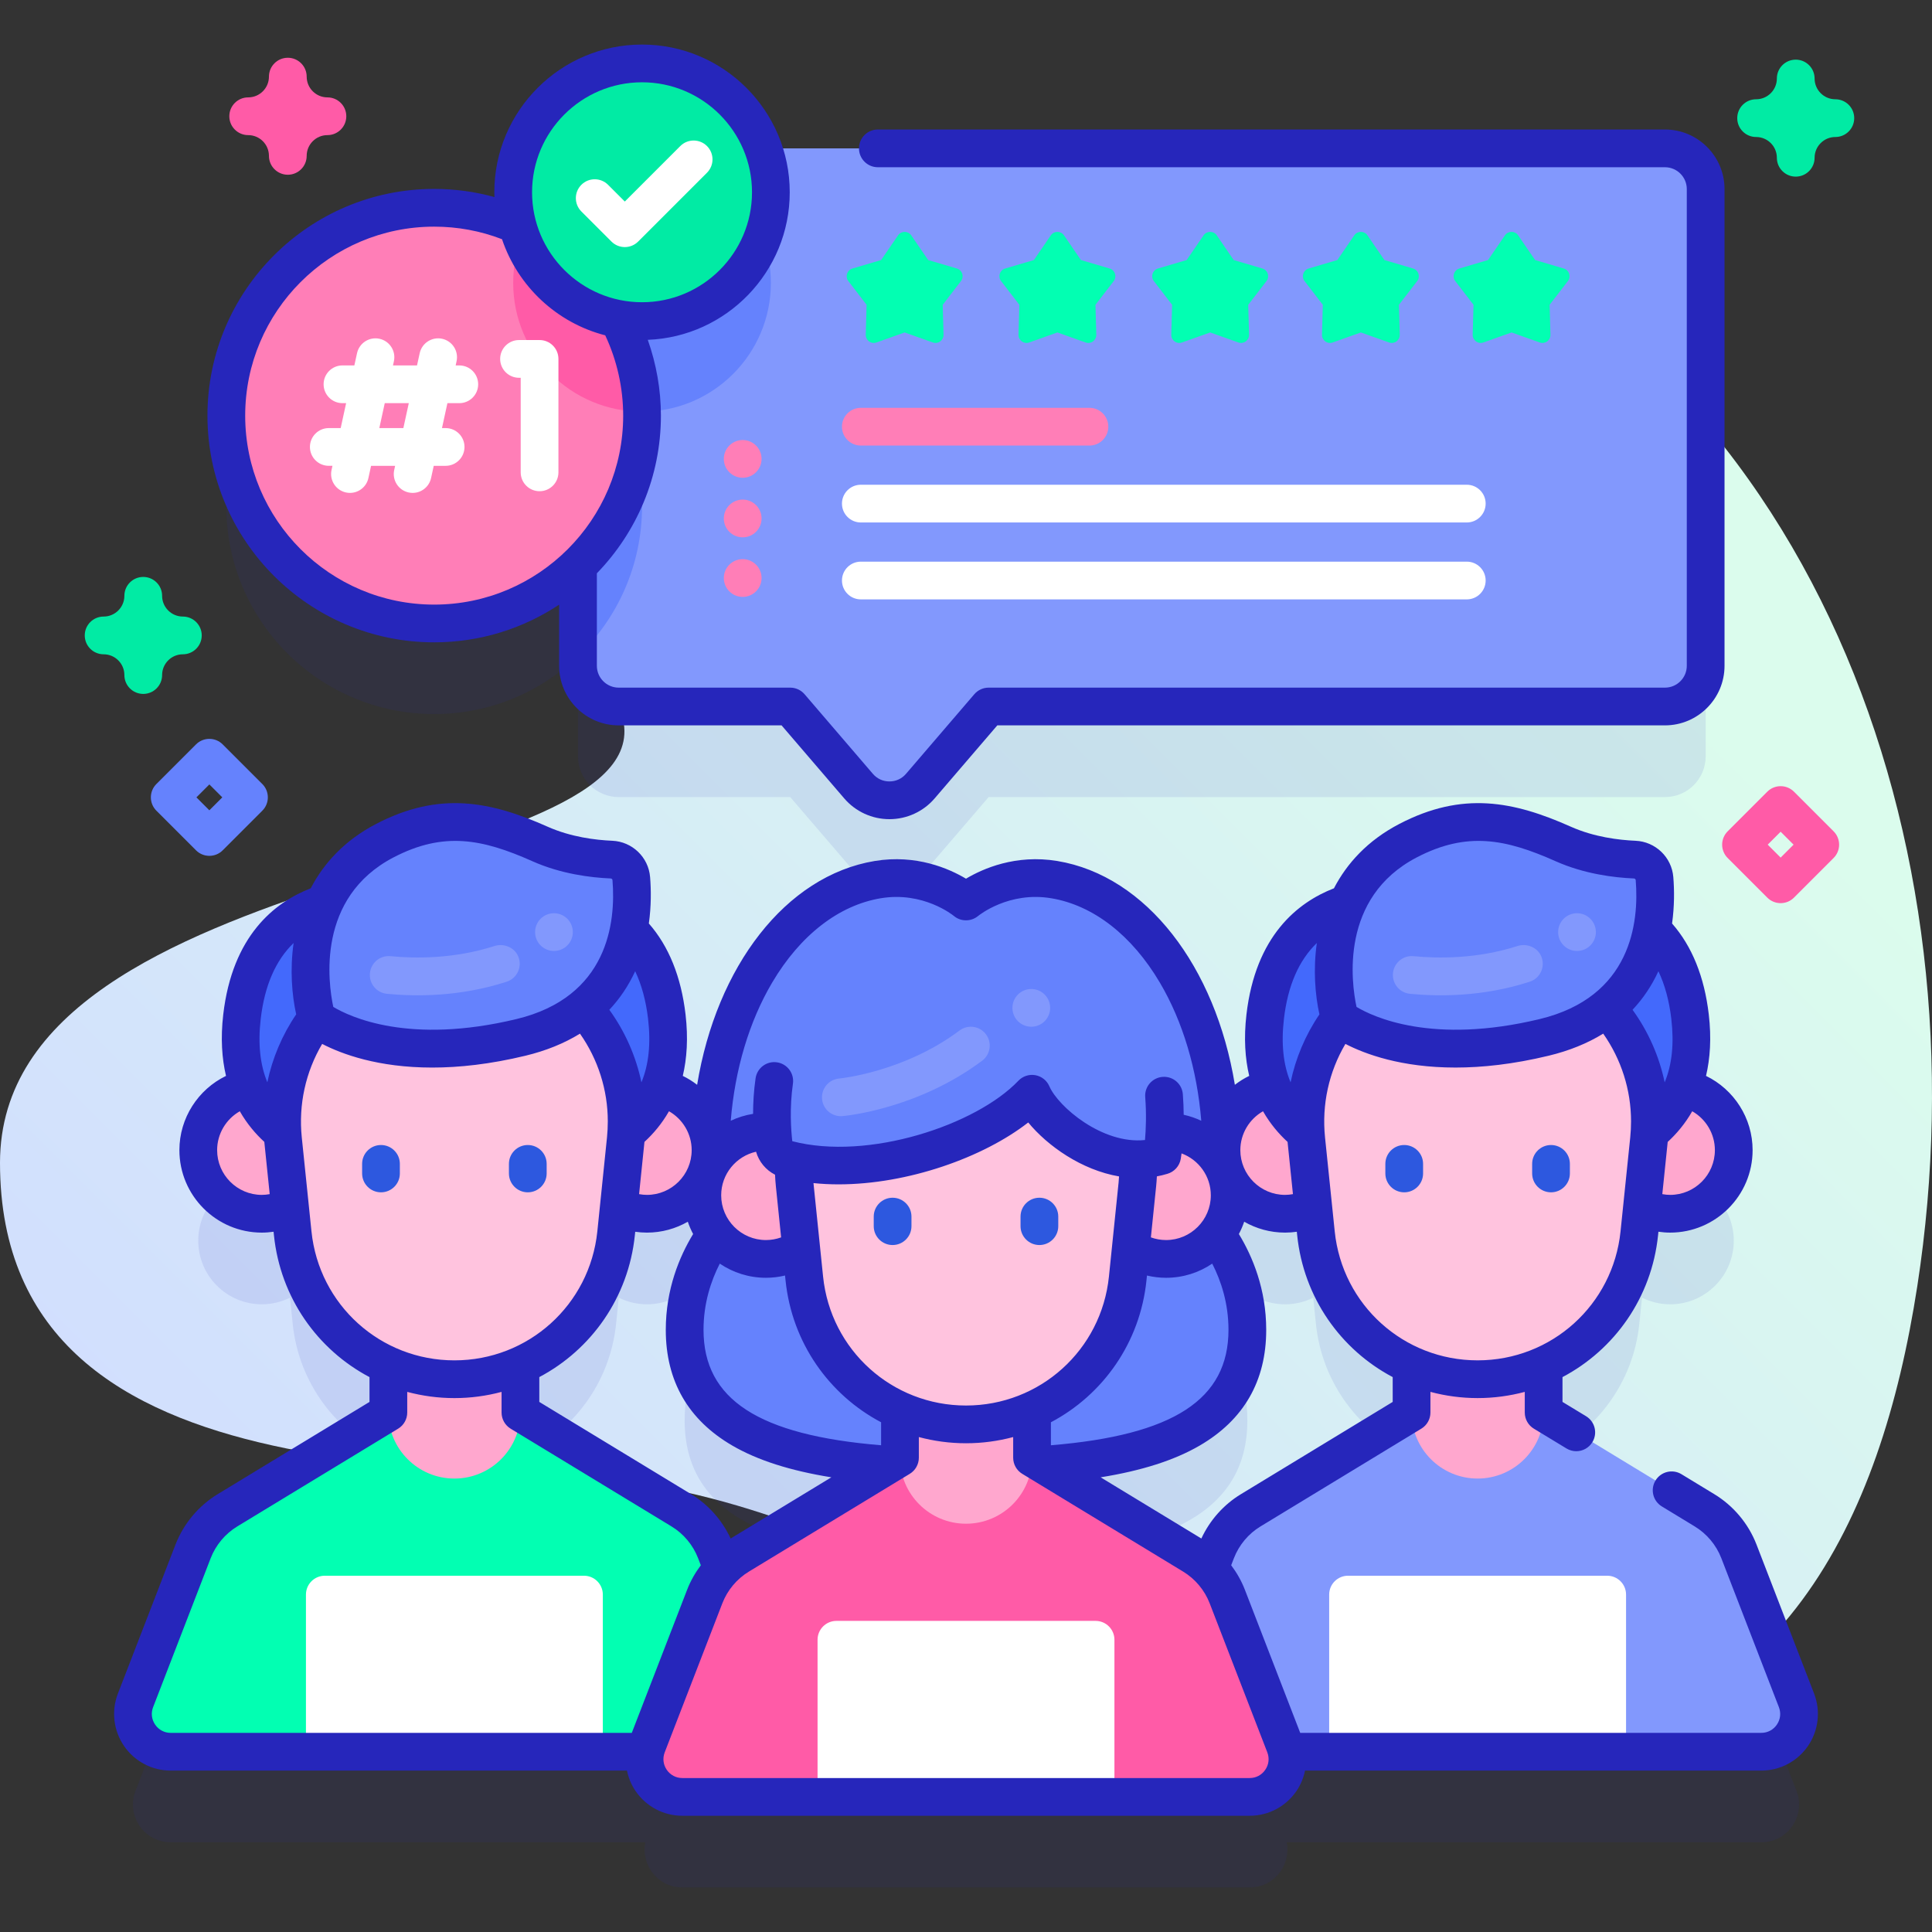 <svg id="Capa_1" enable-background="new 0 0 512 512" height="512" viewBox="0 0 512 512" width="512" xmlns="http://www.w3.org/2000/svg" xmlns:xlink="http://www.w3.org/1999/xlink"><rect x="0" y="0" width="512" height="512" fill="#333333" stroke="none"/><linearGradient id="SVGID_1_" gradientUnits="userSpaceOnUse" x1="72.989" x2="416.349" y1="492.907" y2="149.548"><stop offset=".049" stop-color="#d1ddff"/><stop offset=".999" stop-color="#dbfced"/></linearGradient><g><g><path d="m364.823 49.98c-69.098-27.035-164.784-16.764-217.662 31.51-37.336 34.085-8.439 43.8 17.016 106.17 18.423 45.14-164.177 38.927-164.177 120.495 0 94.299 132.251 76.424 181.329 87.218 75.036 16.504 140.496 78.242 220.668 70.103 69.795-7.086 96.403-61.855 106.109-124.642 18.082-116.976-26.329-245.094-143.283-290.854z" fill="url(#SVGID_1_)"/></g><g><g fill="#2626bb" opacity=".1"><path d="m171.032 488.222c-1.235 6.038 3.348 11.97 9.791 11.97h150.356c6.443 0 11.026-5.933 9.791-11.97h125.793c7.025 0 11.86-7.053 9.328-13.605l-15.261-39.487c-1.752-4.533-4.954-8.36-9.107-10.884l-42.637-25.914v-12.533c13.705-6.101 23.722-19.167 25.347-34.955l.716-6.951c2.251 1.115 4.778 1.758 7.46 1.758 9.309 0 16.855-7.546 16.855-16.855 0-8.17-5.814-14.979-13.53-16.524 1.979-5.021 2.834-11.211 1.943-18.854-1.275-10.947-5.134-18.235-10.102-23.054 1.013-5.245.966-10.105.688-13.536-.225-2.763-2.486-4.907-5.256-5.024-4.59-.194-11.962-1.038-18.92-4.141-14.771-6.585-26.514-8.504-41.145-.878-8.328 4.341-13.254 10.372-16.094 16.67-9.912 3.241-19.581 11.298-21.755 29.962-.89 7.643-.035 13.833 1.943 18.854-7.714 1.544-13.526 8.35-13.529 16.517-.218-37.072-19.073-67.487-44.34-71.682-13.753-2.283-23.366 5.799-23.366 5.799s-9.612-8.082-23.366-5.799c-25.262 4.194-44.113 34.598-44.339 71.659-.014-8.157-5.822-14.952-13.528-16.495 1.979-5.021 2.834-11.211 1.943-18.854-1.275-10.947-5.134-18.235-10.102-23.054 1.013-5.245.966-10.105.688-13.536-.225-2.763-2.486-4.907-5.256-5.024-4.59-.194-11.962-1.038-18.92-4.141-14.771-6.585-26.514-8.504-41.145-.878-8.328 4.341-13.254 10.372-16.094 16.67-9.912 3.241-19.581 11.298-21.755 29.962-.89 7.643-.035 13.833 1.943 18.854-7.716 1.545-13.53 8.354-13.53 16.524 0 9.309 7.546 16.855 16.855 16.855 2.682 0 5.209-.643 7.46-1.758l.716 6.951c1.625 15.787 11.643 28.854 25.347 34.955v12.533l-42.637 25.914c-4.153 2.524-7.355 6.351-9.107 10.884l-15.261 39.487c-2.532 6.552 2.303 13.605 9.328 13.605h125.791zm24.831-52.006c-1.629.99-3.106 2.187-4.412 3.542l-1.789-4.628c-1.752-4.533-4.954-8.36-9.107-10.884l-42.637-25.914v-12.533c13.705-6.101 23.722-19.167 25.347-34.955l.716-6.951c2.251 1.115 4.778 1.758 7.46 1.758 9.283 0 16.81-7.506 16.851-16.78-.006 1.178.016 2.365.048 3.556-1.405 2.461-2.22 5.302-2.22 8.339 0 3.87 1.318 7.425 3.511 10.27-3.641 5.204-8.19 13.981-8.19 25.387 0 24.837 22.423 33.505 53.986 35.745zm135.584-11.97c-4.153 2.524-7.355 6.351-9.107 10.884l-1.789 4.63c-1.307-1.356-2.783-2.553-4.413-3.543l-39.565-24.048c31.563-2.24 53.986-10.908 53.986-35.745 0-11.406-4.549-20.183-8.19-25.387 2.193-2.845 3.511-6.4 3.511-10.27 0-3.037-.814-5.878-2.22-8.339.032-1.21.053-2.417.046-3.615.009 9.301 7.551 16.839 16.854 16.839 2.682 0 5.209-.643 7.46-1.758l.716 6.951c1.625 15.787 11.643 28.854 25.347 34.955v12.533z"/><path d="m115.064 189.228c14.795 0 28.217-5.844 38.113-15.337v26.551c0 5.958 4.83 10.789 10.789 10.789h45.458l18.099 21.094c4.305 5.018 12.07 5.018 16.376 0l18.099-21.094h179.231c5.958 0 10.789-4.83 10.789-10.789v-126.335c0-5.958-4.83-10.789-10.789-10.789h-238.975c-4.758-13.129-17.337-22.51-32.108-22.51-18.857 0-34.144 15.287-34.144 34.144 0 3.016.395 5.938 1.129 8.723-6.758-2.959-14.217-4.612-22.067-4.612-30.421 0-55.082 24.661-55.082 55.082.001 30.422 24.661 55.083 55.082 55.083z"/></g><g><g><g><g><g><g fill="#ffa7ce"><circle cx="69.394" cy="304.796" r="16.855"/><circle cx="171.442" cy="304.796" r="16.855"/></g><g fill="#4369fc"><path d="m103.764 237.674c-11.737-1.014-36.028.74-39.639 31.744-4.271 36.663 31.527 40.003 39.639 40.29z"/><path d="m137.071 237.674c11.737-1.014 36.028.74 39.639 31.744 4.271 36.663-31.527 40.003-39.639 40.29z"/></g><g><path d="m204.923 450.617-15.261-39.487c-1.752-4.533-4.954-8.36-9.107-10.884l-42.637-25.914h-35.001l-42.637 25.914c-4.153 2.524-7.355 6.351-9.107 10.884l-15.261 39.487c-2.532 6.552 2.303 13.605 9.328 13.605h35.84l5-5h68.675l5 5h35.84c7.025 0 11.861-7.053 9.328-13.605z" fill="#02ffb2"/><path d="m159.755 464.222v-41.64c0-2.761-2.239-5-5-5h-68.675c-2.761 0-5 2.239-5 5v41.64z" fill="#fff"/><path d="m137.918 374.331v-23.124h-35.001v23.124c0 9.665 7.835 17.5 17.5 17.5 9.666.001 17.501-7.835 17.501-17.5z" fill="#ffa7ce"/></g><g><path d="m120.418 365.507c-22.081 0-40.586-16.698-42.848-38.663l-2.565-24.918c-2.772-26.921 18.35-50.329 45.413-50.329 27.063 0 48.185 23.408 45.413 50.329l-2.565 24.918c-2.262 21.965-20.767 38.663-42.848 38.663z" fill="#ffc3de"/><g><g><path d="m100.966 315.977c-2.761 0-5-2.239-5-5v-2.537c0-2.761 2.239-5 5-5s5 2.239 5 5v2.537c0 2.761-2.239 5-5 5z" fill="#2d58df"/></g><g><path d="m139.87 315.977c-2.761 0-5-2.239-5-5v-2.537c0-2.761 2.239-5 5-5s5 2.239 5 5v2.537c0 2.761-2.239 5-5 5z" fill="#2d58df"/></g></g></g><g><g><path d="m83.924 269.9s16.976 13.976 54.131 5.019c28.795-6.941 30.109-31.425 29.242-42.091-.225-2.763-2.486-4.907-5.256-5.024-4.59-.194-11.962-1.038-18.92-4.14-14.771-6.585-26.514-8.504-41.145-.878-27.516 14.341-18.052 47.114-18.052 47.114z" fill="#6582fd"/></g><g><g><path d="m137.301 253.375c-1.047-2.371-3.832-3.451-6.3-2.659-10.737 3.446-21.09 3.307-27.519 2.679-2.887-.282-5.396 1.966-5.466 4.866-.063 2.622 1.901 4.848 4.511 5.106 7.469.738 19.284.847 31.751-3.201 2.791-.907 4.24-4.036 3.023-6.791z" fill="#8298fd"/></g><circle cx="146.806" cy="247.015" fill="#8298fd" r="5"/></g></g></g><g><g fill="#ffa7ce"><circle cx="340.56" cy="304.796" r="16.855"/><circle cx="442.608" cy="304.796" r="16.855"/></g><g fill="#4369fc"><path d="m374.93 237.674c-11.737-1.014-36.028.74-39.639 31.744-4.271 36.663 31.527 40.003 39.639 40.29z"/><path d="m408.237 237.674c11.737-1.014 36.027.74 39.639 31.744 4.271 36.663-31.527 40.003-39.639 40.29z"/></g><g><path d="m476.089 450.617-15.261-39.487c-1.752-4.533-4.954-8.36-9.107-10.884l-42.637-25.914h-35.001l-42.637 25.914c-4.153 2.524-7.355 6.351-9.107 10.884l-15.261 39.487c-2.532 6.552 2.303 13.605 9.328 13.605h35.84l5-5h68.675l5 5h35.84c7.025 0 11.861-7.053 9.328-13.605z" fill="#8298fd"/><path d="m430.921 464.222v-41.64c0-2.761-2.239-5-5-5h-68.675c-2.761 0-5 2.239-5 5v41.64z" fill="#fff"/><path d="m409.084 374.331v-23.124h-35.001v23.124c0 9.665 7.835 17.5 17.5 17.5 9.666.001 17.501-7.835 17.501-17.5z" fill="#ffa7ce"/></g><g><path d="m391.584 365.507c-22.081 0-40.586-16.698-42.848-38.663l-2.565-24.918c-2.772-26.921 18.35-50.329 45.413-50.329 27.063 0 48.185 23.408 45.413 50.329l-2.565 24.918c-2.262 21.965-20.767 38.663-42.848 38.663z" fill="#ffc3de"/><g><g><path d="m372.132 315.977c-2.761 0-5-2.239-5-5v-2.537c0-2.761 2.239-5 5-5s5 2.239 5 5v2.537c0 2.761-2.239 5-5 5z" fill="#2d58df"/></g><g><path d="m411.036 315.977c-2.761 0-5-2.239-5-5v-2.537c0-2.761 2.239-5 5-5s5 2.239 5 5v2.537c0 2.761-2.239 5-5 5z" fill="#2d58df"/></g></g></g><g><g><path d="m355.089 269.9s16.976 13.976 54.131 5.019c28.795-6.941 30.109-31.425 29.242-42.091-.225-2.763-2.486-4.907-5.256-5.024-4.59-.194-11.962-1.038-18.921-4.14-14.771-6.585-26.514-8.504-41.145-.878-27.514 14.341-18.051 47.114-18.051 47.114z" fill="#6582fd"/></g><g><g><path d="m408.418 253.375c-1.047-2.371-3.832-3.451-6.3-2.659-10.737 3.446-21.09 3.307-27.519 2.679-2.887-.282-5.396 1.966-5.466 4.866-.063 2.622 1.901 4.848 4.511 5.106 7.469.738 19.284.847 31.751-3.201 2.791-.907 4.24-4.036 3.023-6.791z" fill="#8298fd"/></g><circle cx="417.923" cy="247.015" fill="#8298fd" r="5"/></g></g></g></g><g><g><g><g><path d="m321.785 326.218c8.553-46.173-12.414-88.129-42.419-93.11-13.753-2.283-23.366 5.799-23.366 5.799s-9.612-8.082-23.366-5.799c-30.005 4.981-50.973 46.937-42.419 93.11-3.717 5.075-8.773 14.183-8.773 26.205 0 29.96 32.613 36.403 74.558 36.403s74.558-6.443 74.558-36.403c0-12.022-5.056-21.131-8.773-26.205z" fill="#6582fd"/><g><g fill="#ffa7ce"><circle cx="202.976" cy="316.766" r="16.855"/><circle cx="309.024" cy="316.766" r="16.855"/></g><g><path d="m340.505 462.587-15.261-39.487c-1.752-4.533-4.954-8.36-9.107-10.884l-42.637-25.915h-35l-42.637 25.914c-4.153 2.524-7.355 6.351-9.107 10.884l-15.261 39.487c-2.532 6.552 2.303 13.605 9.328 13.605h35.84l5-5h65.516l8.159 5h35.84c7.025.001 11.86-7.052 9.327-13.604z" fill="#ff5ba7"/><path d="m295.337 476.192v-41.64c0-2.761-2.239-5-5-5h-68.675c-2.761 0-5 2.239-5 5v41.64z" fill="#fff"/><path d="m273.5 386.301v-23.124h-35v23.124c0 9.665 7.835 17.5 17.5 17.5 9.665.001 17.5-7.834 17.5-17.5z" fill="#ffa7ce"/></g><path d="m256 377.477c-22.081 0-40.586-16.698-42.848-38.663l-2.566-24.918c-2.772-26.921 18.35-50.329 45.413-50.329 27.063 0 48.185 23.408 45.413 50.329l-2.565 24.918c-2.261 21.965-20.766 38.663-42.847 38.663z" fill="#ffc3de"/></g><path d="m290.082 257.481h-65.472c-21.568 10.521-20.672 36.384-19.617 45.524.237 2.055 1.729 3.732 3.73 4.255 21.919 5.73 52.506-4.522 64.778-17.403 3.539 8.215 19.773 20.906 34.481 16.413.003-.001.004.001.005-.001.026-.165 6.149-36.595-17.905-48.788z" fill="#6582fd"/><path d="m480.754 448.812-15.26-39.488c-2.136-5.53-6.106-10.272-11.177-13.351l-8.72-5.301c-2.36-1.435-5.435-.685-6.87 1.675s-.685 5.436 1.675 6.87l8.723 5.303c3.195 1.939 5.695 4.926 7.041 8.408l15.26 39.488c.604 1.563.406 3.253-.542 4.636-.947 1.381-2.45 2.173-4.124 2.173h-122.189l-14.667-37.932c-.899-2.327-2.138-4.501-3.628-6.483l.728-1.883c1.347-3.488 3.846-6.473 7.043-8.409l42.629-25.91c1.492-.906 2.403-2.526 2.403-4.272v-5.474c3.992 1.066 8.18 1.644 12.5 1.644s8.508-.578 12.5-1.643v5.473c0 1.747.912 3.368 2.406 4.274l8.65 5.25c.811.492 1.706.727 2.589.727 1.69 0 3.338-.856 4.279-2.406 1.433-2.361.681-5.437-1.68-6.869l-6.244-3.79v-6.575c13.776-7.274 23.623-21.061 25.324-37.588l.096-.936c1.03.149 2.07.233 3.11.233 12.048 0 21.85-9.806 21.85-21.859 0-8.512-4.961-16.094-12.347-19.671 1.087-4.593 1.469-9.98.733-16.29-1.168-9.982-4.442-18.068-9.729-24.095.649-4.645.604-8.93.329-12.317-.427-5.257-4.739-9.39-10.028-9.613-4.42-.188-10.974-.983-17.096-3.712-15.18-6.769-28.726-9.484-45.492-.745-8.401 4.379-13.884 10.453-17.321 17.058-9.651 3.747-20.763 12.607-23.184 33.426-.735 6.31-.354 11.696.732 16.287-1.357.657-2.626 1.454-3.803 2.362-5.119-31.286-23.41-55.386-47.065-59.314-11.022-1.826-19.741 2.037-24.188 4.691-4.447-2.655-13.169-6.519-24.189-4.691-23.655 3.927-41.944 28.027-47.064 59.314-1.178-.908-2.446-1.705-3.803-2.362 1.087-4.592 1.468-9.978.733-16.288-1.167-9.985-4.439-18.073-9.724-24.1.649-4.643.603-8.927.328-12.313-.427-5.257-4.739-9.39-10.028-9.613-4.42-.188-10.974-.983-17.096-3.712-15.18-6.769-28.727-9.484-45.492-.745-8.401 4.379-13.883 10.452-17.32 17.057-9.648 3.749-20.758 12.609-23.179 33.428-.736 6.309-.355 11.696.732 16.288-7.391 3.578-12.355 11.16-12.355 19.671 0 12.054 9.802 21.859 21.85 21.859 1.04 0 2.079-.084 3.11-.233l.096.935c1.701 16.528 11.547 30.315 25.324 37.589v6.577l-40.235 24.448c-5.056 3.07-9.025 7.809-11.179 13.352l-15.26 39.49c-1.783 4.615-1.175 9.809 1.625 13.893 2.799 4.082 7.423 6.52 12.369 6.52h120.911c.398 1.924 1.155 3.781 2.299 5.45 2.799 4.082 7.423 6.52 12.369 6.52h150.36c4.946 0 9.57-2.438 12.369-6.52 1.144-1.669 1.901-3.526 2.299-5.45h120.91c4.948 0 9.573-2.437 12.371-6.517 2.8-4.086 3.407-9.28 1.623-13.899zm-111.674-77.289-40.22 24.446c-4.574 2.77-8.239 6.905-10.487 11.752l-26.693-16.219c10.906-1.752 19.569-4.528 26.236-8.404 11.708-6.807 17.644-17.126 17.644-30.673 0-10.77-3.608-19.412-7.246-25.398.555-1.039 1.025-2.129 1.409-3.26 3.197 1.833 6.895 2.887 10.837 2.887 1.051 0 2.088-.082 3.111-.227l.096.929c1.701 16.526 11.543 30.312 25.313 37.587zm-175.453 36.198c-2.246-4.842-5.906-8.977-10.47-11.749l-40.237-24.449v-6.581c13.77-7.275 23.615-21.06 25.324-37.586l.095-.928c1.02.145 2.053.226 3.101.226 3.942 0 7.64-1.054 10.837-2.887.383 1.13.854 2.22 1.409 3.26-3.638 5.986-7.246 14.629-7.246 25.398 0 13.547 5.936 23.866 17.644 30.673 6.667 3.875 15.33 6.651 26.236 8.404zm6.734-102.505c.763 2.65 2.579 4.841 5.033 6.094.044 1.036.115 2.07.222 3.096l1.388 13.512c-1.281.462-2.638.707-4.024.707-6.54 0-11.86-5.32-11.86-11.86 0-5.634 3.959-10.353 9.241-11.549zm33.139 77.792c-32.514-2.682-47.06-12.157-47.06-30.583 0-7.063 1.977-12.999 4.308-17.552 3.493 2.367 7.704 3.752 12.232 3.752 1.72 0 3.416-.208 5.063-.599l.134 1.3c1.701 16.528 11.547 30.315 25.324 37.589v6.093zm-15.376-44.704-2.545-24.772c2.177.222 4.395.335 6.642.335 18.346-.001 38.362-7.112 50.269-16.403 5.135 6.231 14.137 12.599 24.069 14.299-.034.541-.068 1.083-.122 1.622l-2.56 24.919c-2.005 19.481-18.289 34.172-37.876 34.172s-35.872-14.691-37.877-34.172zm91.213-27.221c1.822-.513 3.258-2.04 3.583-4.002.029-.174.107-.673.201-1.421 4.522 1.673 7.759 6.012 7.759 11.104 0 6.54-5.32 11.86-11.86 11.86-1.387 0-2.744-.245-4.024-.707l1.39-13.526c.088-.881.154-1.763.198-2.64.918-.17 1.837-.392 2.753-.668zm-5.513 28.243.133-1.299c1.647.391 3.343.599 5.063.599 4.528 0 8.739-1.385 12.232-3.752 2.331 4.553 4.308 10.488 4.308 17.552 0 18.426-14.546 27.901-47.06 30.583v-6.092c13.776-7.276 23.623-21.063 25.324-37.591zm125.633-12.993c-2.005 19.481-18.289 34.172-37.876 34.172-19.583 0-35.861-14.69-37.866-34.173l-2.57-24.918c-.894-8.702 1.018-17.337 5.399-24.767 5.197 2.687 14.809 6.265 29.171 6.265 7.065 0 15.281-.867 24.679-3.133 5.478-1.321 10.301-3.283 14.47-5.856 4.778 6.795 7.378 14.898 7.378 23.252 0 1.395-.072 2.824-.214 4.237zm25.003-21.538c0 6.539-5.316 11.859-11.85 11.859-.707 0-1.399-.08-2.082-.2l1.427-13.834c2.294-2.105 4.588-4.774 6.503-8.126 3.616 2.06 6.002 5.954 6.002 10.301zm-13.306-17.959c-1.451-6.912-4.338-13.467-8.512-19.233 2.783-2.959 5.078-6.36 6.852-10.218 1.695 3.576 2.853 7.774 3.419 12.61.766 6.567.188 12.151-1.759 16.841zm-65.703-59.617c13.315-6.938 23.575-4.883 36.799 1.011 7.562 3.371 15.455 4.346 20.745 4.569.257.012.465.197.484.434.914 11.243-1.176 30.979-25.43 36.826-28.513 6.871-44.21-.604-48.559-3.219-1.365-6.394-4.506-28.952 15.961-39.621zm-35.195 42.774c1.021-8.781 3.95-15.491 8.718-20.091-1 7.064-.449 13.807.686 18.917-3.733 5.491-6.305 11.607-7.646 18.012-1.945-4.686-2.523-10.269-1.758-16.838zm-5.544 24.5c1.914 3.349 4.208 6.015 6.502 8.118l1.428 13.843c-.683.121-1.375.2-2.082.2-6.54 0-11.86-5.32-11.86-11.859 0-4.347 2.39-8.242 6.012-10.302zm-101.265-56.455c11.19-1.852 19.03 4.444 19.335 4.694 1.842 1.549 4.55 1.545 6.412.02.328-.269 8.174-6.569 19.357-4.714 11.165 1.854 21.404 9.801 28.833 22.377 6.092 10.314 9.857 23.021 10.964 36.595-1.47-.696-3.031-1.231-4.658-1.587-.013-1.702-.078-3.523-.226-5.439-.213-2.753-2.608-4.811-5.37-4.601-2.753.213-4.813 2.617-4.601 5.37.354 4.591.17 8.674-.059 11.363-11.333 1.198-23.034-8.88-25.342-14.238-.665-1.541-2.058-2.647-3.711-2.943-1.65-.297-3.343.258-4.501 1.473-11.17 11.726-39.766 21.275-59.917 16.022-.336-2.933-.76-8.813.168-15.241.395-2.733-1.501-5.269-4.234-5.663-2.732-.401-5.268 1.501-5.663 4.233-.484 3.352-.657 6.54-.663 9.424-2.085.328-4.072.952-5.918 1.827 1.107-13.574 4.872-26.281 10.964-36.595 7.427-12.577 17.667-20.524 28.83-22.377zm-50.147 66.757c0 6.539-5.32 11.859-11.86 11.859-.705 0-1.395-.08-2.076-.2l1.422-13.843c2.294-2.103 4.588-4.769 6.502-8.118 3.622 2.06 6.012 5.955 6.012 10.302zm-13.315-17.959c-1.45-6.911-4.335-13.467-8.507-19.235 2.782-2.958 5.077-6.359 6.851-10.215 1.693 3.576 2.85 7.773 3.415 12.609.765 6.57.187 12.154-1.759 16.841zm-65.7-59.617c13.314-6.938 23.574-4.883 36.799 1.011 7.562 3.371 15.455 4.346 20.745 4.569.257.012.465.197.484.434.914 11.243-1.174 30.979-25.43 36.826-28.512 6.871-44.209-.604-48.559-3.219-1.364-6.394-4.506-28.952 15.961-39.621zm-35.189 42.774c1.021-8.779 3.947-15.488 8.711-20.088-.999 7.06-.449 13.801.685 18.909-3.732 5.488-6.304 11.601-7.646 18.002-1.939-4.684-2.515-10.262-1.75-16.823zm.294 46.662c-6.534 0-11.85-5.32-11.85-11.859 0-4.347 2.389-8.241 6.01-10.302 1.912 3.347 4.203 6.013 6.494 8.115l1.428 13.845c-.683.121-1.375.201-2.082.201zm13.153 9.678-2.57-24.918c-.894-8.702 1.019-17.339 5.4-24.769 5.197 2.687 14.809 6.267 29.174 6.267 7.065 0 15.281-.867 24.679-3.133 5.479-1.321 10.302-3.283 14.472-5.857 4.774 6.798 7.372 14.901 7.372 23.253 0 1.397-.072 2.828-.213 4.239l-2.56 24.917c-2.014 19.482-18.297 34.174-37.876 34.174-19.589-.001-35.872-14.691-37.878-34.173zm-41.425 130.717c-.949-1.384-1.147-3.072-.544-4.633l15.256-39.481c1.357-3.494 3.859-6.482 7.046-8.417l42.64-25.91c1.492-.907 2.403-2.527 2.403-4.273v-5.473c3.992 1.065 8.18 1.643 12.5 1.643s8.508-.578 12.5-1.644v5.474c0 1.746.911 3.366 2.403 4.273l42.642 25.911c3.187 1.935 5.684 4.92 7.031 8.408l.728 1.882c-1.491 1.982-2.729 4.155-3.628 6.481l-14.667 37.934h-122.188c-1.672 0-3.174-.793-4.122-2.175zm294.184 11.97c-.948 1.382-2.451 2.175-4.122 2.175h-150.36c-1.671 0-3.174-.793-4.122-2.175-.948-1.384-1.146-3.072-.544-4.631l15.27-39.492c1.347-3.487 3.844-6.473 7.033-8.408l42.64-25.91c1.492-.907 2.403-2.527 2.403-4.273v-5.473c3.992 1.065 8.18 1.643 12.5 1.643s8.508-.578 12.5-1.643v5.473c0 1.746.911 3.366 2.403 4.273l42.642 25.911c3.187 1.935 5.684 4.92 7.031 8.409l15.269 39.488c.604 1.561.405 3.249-.543 4.633z" fill="#2626bb"/></g></g></g><g><g><path d="m222.826 295.799c-2.566 0-4.75-1.965-4.976-4.57-.238-2.749 1.796-5.17 4.543-5.412.283-.026 17.176-1.699 31.897-12.724 2.211-1.656 5.344-1.205 6.999 1.005s1.206 5.344-1.005 6.999c-17.134 12.833-36.219 14.613-37.023 14.682-.145.014-.291.02-.435.02z" fill="#8298fd"/></g><circle cx="273.302" cy="267.096" fill="#8298fd" r="5"/></g><g><g><path d="m236.548 329.947c-2.761 0-5-2.239-5-5v-2.537c0-2.761 2.239-5 5-5s5 2.239 5 5v2.537c0 2.761-2.239 5-5 5z" fill="#2d58df"/></g><g><path d="m275.452 329.947c-2.761 0-5-2.239-5-5v-2.537c0-2.761 2.239-5 5-5s5 2.239 5 5v2.537c0 2.761-2.239 5-5 5z" fill="#2d58df"/></g></g></g></g></g><g><path d="m475.887 46.808c-2.761 0-5-2.238-5-5 0-3.032-2.467-5.5-5.5-5.5-2.761 0-5-2.238-5-5s2.239-5 5-5c3.033 0 5.5-2.468 5.5-5.5 0-2.762 2.239-5 5-5s5 2.238 5 5c0 3.032 2.467 5.5 5.5 5.5 2.761 0 5 2.238 5 5s-2.239 5-5 5c-3.033 0-5.5 2.468-5.5 5.5 0 2.762-2.239 5-5 5z" fill="#01eba4"/></g><g><path d="m37.961 183.894c-2.761 0-5-2.238-5-5 0-3.032-2.467-5.5-5.5-5.5-2.761 0-5-2.238-5-5s2.239-5 5-5c3.033 0 5.5-2.468 5.5-5.5 0-2.762 2.239-5 5-5s5 2.238 5 5c0 3.032 2.467 5.5 5.5 5.5 2.761 0 5 2.238 5 5s-2.239 5-5 5c-3.033 0-5.5 2.468-5.5 5.5 0 2.762-2.238 5-5 5z" fill="#01eba4"/></g><g><g><path d="m76.273 46.308c-2.761 0-5-2.238-5-5 0-3.032-2.467-5.5-5.5-5.5-2.761 0-5-2.238-5-5s2.239-5 5-5c3.033 0 5.5-2.468 5.5-5.5 0-2.762 2.239-5 5-5s5 2.238 5 5c0 3.032 2.467 5.5 5.5 5.5 2.761 0 5 2.238 5 5s-2.239 5-5 5c-3.033 0-5.5 2.468-5.5 5.5 0 2.762-2.239 5-5 5z" fill="#ff5ba7"/></g></g><g><path d="m55.482 226.807c-1.28 0-2.559-.488-3.536-1.465l-10.5-10.5c-1.953-1.952-1.953-5.118 0-7.07l10.5-10.5c1.953-1.953 5.118-1.953 7.071 0l10.5 10.5c1.953 1.952 1.953 5.118 0 7.07l-10.5 10.5c-.975.977-2.255 1.465-3.535 1.465zm-3.428-15.5 3.429 3.429 3.429-3.429-3.429-3.429z" fill="#6582fd"/></g><g><path d="m471.887 239.344c-1.28 0-2.559-.488-3.536-1.465l-10.5-10.5c-1.953-1.952-1.953-5.118 0-7.07l10.5-10.5c1.953-1.953 5.118-1.953 7.071 0l10.5 10.5c1.953 1.952 1.953 5.118 0 7.07l-10.5 10.5c-.976.977-2.255 1.465-3.535 1.465zm-3.429-15.5 3.429 3.429 3.429-3.429-3.429-3.429z" fill="#ff5ba7"/></g><g><g><path d="m452.02 50.105v126.34c0 5.96-4.83 10.79-10.79 10.79h-179.23l-18.1 21.09c-4.31 5.02-12.07 5.02-16.38 0l-18.1-21.09h-45.45c-5.96 0-10.79-4.83-10.79-10.79v-126.34c0-5.96 4.83-10.79 10.79-10.79h277.26c5.96 0 10.79 4.83 10.79 10.79z" fill="#8298fd"/><path d="m153.18 173.905c10.46-10.02 16.97-24.13 16.97-39.76 0-9.265-2.302-17.988-6.344-25.649 2.056.386 4.174.599 6.344.599 18.85 0 34.14-15.29 34.14-34.14 0-18.86-15.29-34.15-34.14-34.15-5.53 0-10.75 1.31-15.37 3.64-1.01 1.65-1.6 3.59-1.6 5.66z" fill="#6582fd"/></g><g><circle cx="115.064" cy="110.146" fill="#ff7eb7" r="55.082"/><path d="m170.14 109.095c-18.86-.01-34.14-15.29-34.14-34.14 0-5.13 1.13-9.99 3.16-14.36 18.05 8.8 30.58 27.16 30.98 48.5z" fill="#ff5ba7"/><g fill="#fff"><path d="m142.99 90.115h-5.444c-2.761 0-5 2.239-5 5s2.239 5 5 5h.444v25.062c0 2.761 2.239 5 5 5s5-2.239 5-5v-30.062c0-2.761-2.238-5-5-5z"/><path d="m121.721 96.842h-.967l.242-1.11c.588-2.698-1.121-5.362-3.819-5.951-2.696-.587-5.362 1.122-5.951 3.819l-.708 3.242h-6.371l.242-1.11c.588-2.698-1.121-5.362-3.819-5.951-2.696-.587-5.362 1.122-5.951 3.819l-.708 3.242h-3.15c-2.761 0-5 2.239-5 5s2.239 5 5 5h.968l-1.442 6.606h-3.15c-2.761 0-5 2.239-5 5s2.239 5 5 5h.967l-.242 1.11c-.588 2.698 1.121 5.362 3.819 5.951.359.078.718.116 1.071.116 2.3 0 4.37-1.596 4.88-3.935l.708-3.242h6.371l-.242 1.11c-.588 2.698 1.121 5.362 3.819 5.951.359.078.718.116 1.071.116 2.3 0 4.37-1.596 4.88-3.935l.708-3.242h3.15c2.761 0 5-2.239 5-5s-2.239-5-5-5h-.968l1.442-6.606h3.15c2.761 0 5-2.239 5-5s-2.238-5-5-5zm-14.827 16.607h-6.371l1.442-6.606h6.371z"/></g></g><g><g><circle cx="170.146" cy="50.952" fill="#01eba4" r="34.144"/><path d="m441.229 34.319h-208.589c-2.761 0-5 2.238-5 5s2.239 5 5 5h208.589c3.192 0 5.789 2.597 5.789 5.788v126.335c0 3.192-2.597 5.789-5.789 5.789h-179.231c-1.459 0-2.845.637-3.795 1.744l-18.099 21.095c-1.118 1.302-2.678 2.02-4.394 2.019-1.716 0-3.276-.717-4.393-2.019l-18.099-21.095c-.95-1.107-2.336-1.744-3.795-1.744h-45.458c-3.192 0-5.789-2.597-5.789-5.789v-24.513c10.493-10.822 16.972-25.557 16.972-41.784 0-6.854-1.206-13.666-3.479-20.088 20.879-.805 37.619-18.032 37.619-39.105 0-21.584-17.56-39.145-39.144-39.145s-39.144 17.561-39.144 39.145c0 .425.019.846.032 1.268-5.17-1.424-10.513-2.156-15.974-2.156-33.128 0-60.08 26.952-60.08 60.08s26.952 60.08 60.08 60.08c12.232 0 23.615-3.682 33.118-9.982v16.199c0 8.706 7.083 15.789 15.789 15.789h43.159l16.603 19.351c3.003 3.5 7.37 5.507 11.982 5.507 4.612 0 8.979-2.007 11.983-5.507l16.603-19.351h176.933c8.706 0 15.789-7.083 15.789-15.789v-126.334c.001-8.706-7.082-15.788-15.788-15.788zm-271.083-12.511c16.07 0 29.144 13.074 29.144 29.145 0 16.069-13.074 29.144-29.144 29.144s-29.144-13.074-29.144-29.144c0-16.071 13.074-29.145 29.144-29.145zm-105.166 88.337c0-27.614 22.466-50.08 50.08-50.08 6.22 0 12.255 1.123 17.98 3.326 4.193 12.476 14.502 22.168 27.354 25.476 3.107 6.611 4.756 13.916 4.756 21.279 0 27.614-22.47 50.08-50.09 50.08-27.614-.001-50.08-22.467-50.08-50.081z" fill="#2626bb"/></g><g><path d="m165.579 65.48c-1.28 0-2.559-.488-3.536-1.464l-7.973-7.973c-1.953-1.953-1.953-5.119 0-7.071s5.118-1.952 7.071 0l4.438 4.438 14.706-14.706c1.953-1.952 5.118-1.952 7.071 0 1.953 1.953 1.953 5.119 0 7.071l-18.242 18.242c-.976.975-2.255 1.463-3.535 1.463z" fill="#fff"/></g></g></g></g><g><g><g><g><g><path d="m288.713 118.079h-60.583c-2.761 0-5-2.239-5-5s2.239-5 5-5h60.583c2.761 0 5 2.239 5 5s-2.239 5-5 5z" fill="#ff7eb7"/></g><g><path d="m388.713 138.461h-160.583c-2.761 0-5-2.239-5-5s2.239-5 5-5h160.583c2.761 0 5 2.239 5 5s-2.239 5-5 5z" fill="#fff"/></g><g><path d="m388.713 158.843h-160.583c-2.761 0-5-2.239-5-5s2.239-5 5-5h160.583c2.761 0 5 2.239 5 5s-2.239 5-5 5z" fill="#fff"/></g></g></g></g><g fill="#02ffb2"><path d="m320.705 88.105 7.475 2.658c1.404.499 2.873-.567 2.832-2.057l-.218-7.931 4.838-6.288c.909-1.181.348-2.907-1.082-3.329l-7.61-2.243-4.485-6.544c-.843-1.23-2.657-1.23-3.5 0l-4.485 6.544-7.61 2.243c-1.43.421-1.991 2.147-1.082 3.329l4.838 6.288-.218 7.931c-.041 1.49 1.427 2.557 2.832 2.057z"/><path d="m280.222 88.105 7.475 2.658c1.405.499 2.873-.567 2.832-2.057l-.218-7.931 4.838-6.288c.909-1.181.348-2.907-1.082-3.329l-7.61-2.243-4.485-6.544c-.843-1.23-2.657-1.23-3.5 0l-4.485 6.544-7.61 2.243c-1.43.421-1.991 2.147-1.082 3.329l4.838 6.288-.218 7.931c-.041 1.49 1.427 2.557 2.832 2.057z"/><path d="m239.74 88.105 7.475 2.658c1.404.499 2.873-.567 2.832-2.057l-.218-7.931 4.838-6.288c.909-1.181.348-2.907-1.082-3.329l-7.61-2.243-4.485-6.544c-.843-1.23-2.657-1.23-3.5 0l-4.485 6.544-7.61 2.243c-1.43.421-1.991 2.147-1.082 3.329l4.838 6.288-.218 7.931c-.041 1.49 1.427 2.557 2.832 2.057z"/><path d="m360.642 88.105 7.475 2.658c1.405.499 2.873-.567 2.832-2.057l-.218-7.931 4.838-6.288c.909-1.181.348-2.907-1.082-3.329l-7.61-2.243-4.485-6.544c-.843-1.23-2.657-1.23-3.5 0l-4.485 6.544-7.61 2.243c-1.43.421-1.991 2.147-1.082 3.329l4.838 6.288-.218 7.931c-.041 1.49 1.427 2.557 2.832 2.057z"/><path d="m400.578 88.105 7.475 2.658c1.405.499 2.873-.567 2.832-2.057l-.218-7.931 4.838-6.288c.909-1.181.348-2.907-1.082-3.329l-7.61-2.243-4.485-6.544c-.843-1.23-2.657-1.23-3.5 0l-4.485 6.544-7.61 2.243c-1.43.421-1.991 2.147-1.082 3.329l4.838 6.288-.218 7.931c-.041 1.49 1.427 2.557 2.832 2.057z"/></g></g><g fill="#ff7eb7"><circle cx="196.821" cy="121.612" r="5"/><circle cx="196.821" cy="137.397" r="5"/><circle cx="196.821" cy="153.182" r="5"/></g></g></g></svg>